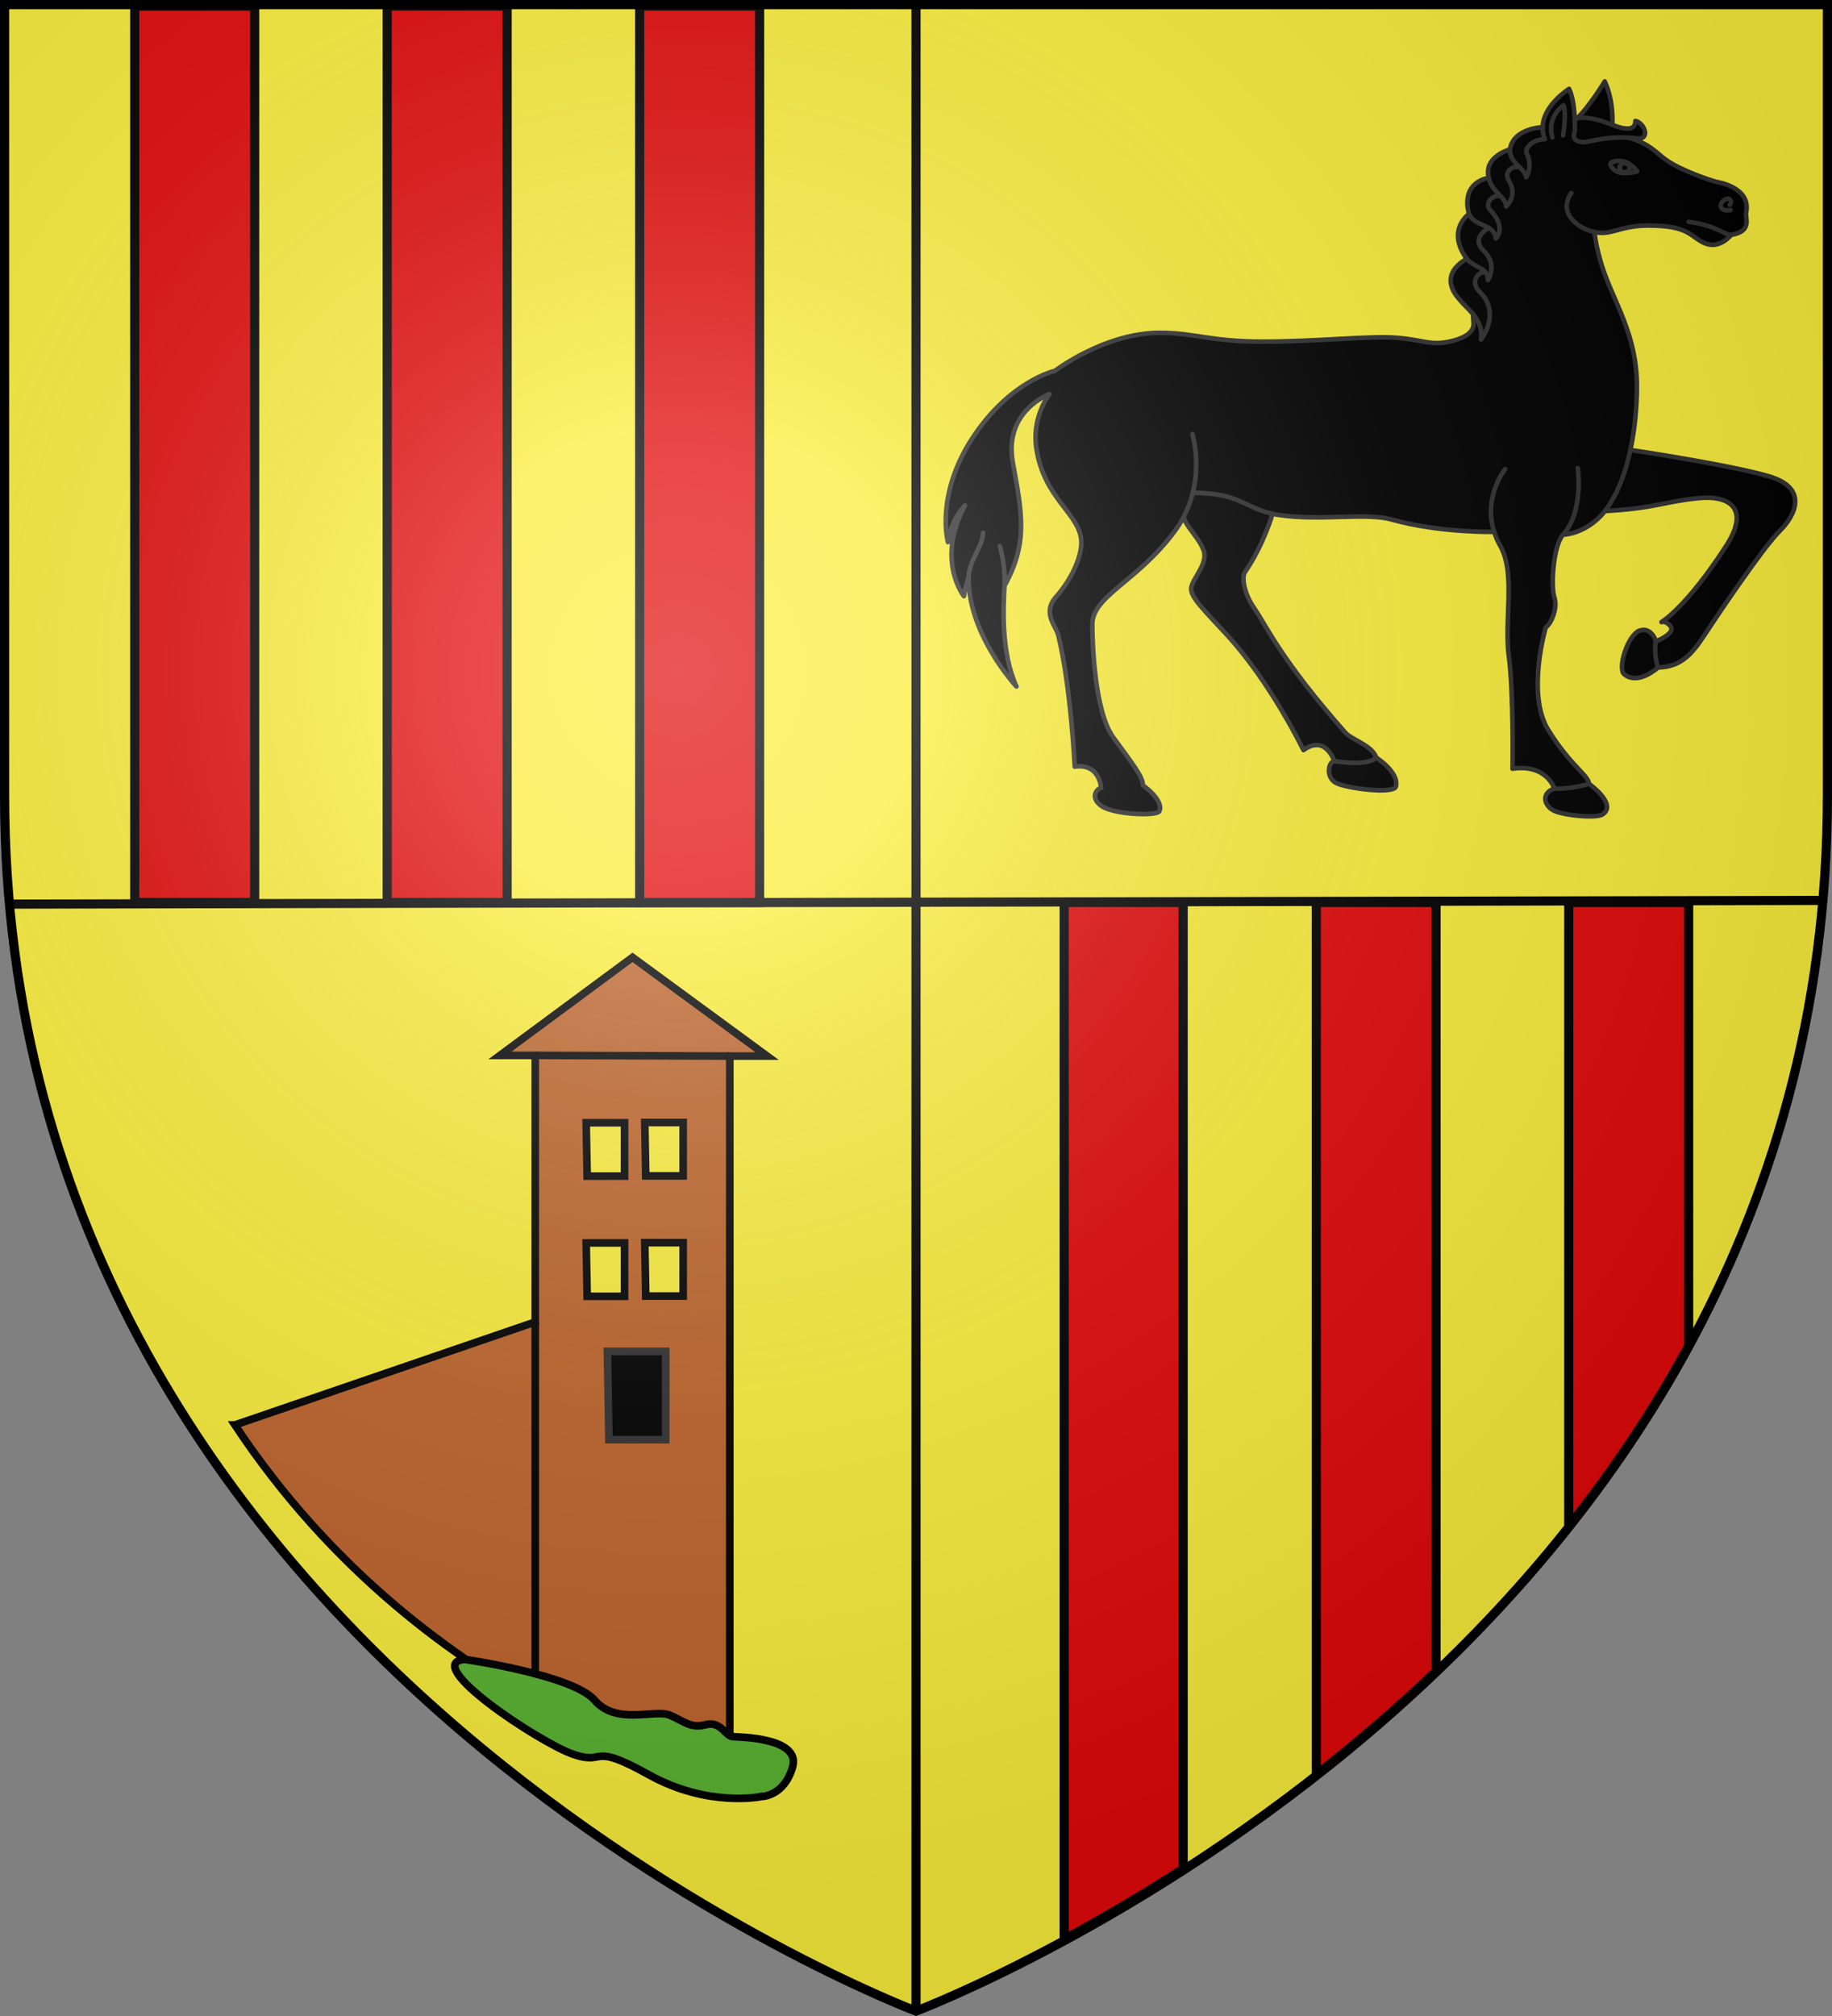 <?xml version="1.0" encoding="UTF-8" standalone="no"?>
<svg xmlns="http://www.w3.org/2000/svg" xmlns:xlink="http://www.w3.org/1999/xlink" width="600" height="660" version="1">
  <rect width="100%" height="100%" fill="#808080" stroke="none"/>
  <defs>
    <linearGradient id="a">
      <stop offset="0" stop-color="#fff" stop-opacity=".314"/>
      <stop offset=".19" stop-color="#fff" stop-opacity=".251"/>
      <stop offset=".6" stop-color="#6b6b6b" stop-opacity=".125"/>
      <stop offset="1" stop-opacity=".125"/>
    </linearGradient>
    <radialGradient id="b" cx="221.445" cy="226.331" r="300" fx="221.445" fy="226.331" gradientTransform="matrix(1.353 0 0 1.349 -77.629 -85.747)" gradientUnits="userSpaceOnUse" xlink:href="#a"/>
  </defs>
  <path fill="#fcef3c" fill-rule="evenodd" d="M300 658.5s298.5-112.32 298.5-397.772V2.176H1.5V260.728C1.5 546.18 300 658.5 300 658.5z"/>
  <path fill="none" stroke="#000" stroke-width="3" d="M300 2.085V295.366l296.434-.594M300 658.5V295.366l-296.303.625"/>
  <g>
    <path fill="#e20909" stroke="#000" stroke-width="2.995" d="M44.125 1.991V295.45h39.281V1.991zm82.688 0V295.45h39.281V1.991zm82.688 0V295.45h39.281V1.991zM348.531 295.45v339.478c11.68-6.314 24.856-13.98 38.969-23.062V295.45zm165.25 0v204.291c14.299-18.005 27.636-37.697 39.281-59.125V295.45zm-82.688 0v285.603c13.02-10.193 26.23-21.446 39.219-33.844V295.45z"/>
    <g fill="none" stroke="#313131" stroke-width="1.5" transform="matrix(-1 0 0 1 1139.926 27.495)">
      <path fill="#000" stroke-linecap="round" stroke-linejoin="round" d="M611.859 13.382c-.147-3.321.079-8.924 2.503-14.216 0 0 5.286 8.829 9.805 12.785.11-3.154.52-7.622 1.869-10.35 0 0 8.508 5.323 8.655 12.561 0 0 9.611.224 10.719 7.28 0 0 8.731 2.239 6.929 9.296 0 0 9.257 1.05 6.493 11.839 0 0 7.596 5.209.691 14.697 0 0 10.155 4.74 2.302 13.394-1.161 1.447-2.867 2.894-4.308 4.642l-.201 3.234c0 2.377 2.087 4.634 8.422 5.889 5.859 1.163 7.976-.621 16.679-1.341 8.76-.726 26.108 1.262 43.736 1.262 17.631 0 22.316-2.885 33.918-2.885 18.109 0 34.365 12.443 34.365 12.443s14.727 3.247 27 22.002c12.273 18.755 8.032 34.084 8.032 34.084-.893-7.394-5.598-12.041-5.598-12.041 9.732 18.019.354 29.745.354 29.745s-.454-3.375-1.515-5.949c0 18.8-15.691 35.507-15.691 35.507 5.1-11.096 4.317-25.996 3.923-32.97-7.714-13.868-5.827-23.505-2.744-40.262 3.132-17.038-11.977-22.497-11.977-22.497s5.762 7.276 4.321 17.464c-2.422 17.123-14.765 21.83-14.765 31.144 0 5.239 3.602 12.516 8.281 17.755 4.683 5.239 0 9.605-.718 12.517-4.114 16.625-5.404 43.078-5.404 43.078-8.283-1.164-8.641 6.986-8.641 6.986 1.08 0 3.96 2.91 0 5.821-3.962 2.911-18.369 3.493-19.089 1.747-1.501-3.632 5.401-8.441 5.401-8.441 0-2.911 3.603-7.277 9.726-15.718 6.122-8.441 6.842-30.846 6.842-36.965 0-9.315-14.766-13.971-27.01-30.562-1.109-1.501-2.052-3.023-2.853-4.543-1.21 3.589-4.963 6.591-6.577 10.834-1.616 4.242 3.632 9.299 4.038 12.236.404 2.937-3.433 6.526-11.709 15.499-14.321 15.527-25.033 37.689-25.033 37.689-7.268-5.222-10.094 3.589-10.094 3.589 2.018.327 2.826 5.384-.605 7.178-3.432 1.795-18.977 3.752-19.581 1.142-1.094-4.716 6.459-9.463 6.459-9.463 1.21-3.915 8.074-5.873 10.094-8.157 21.104-23.872 25.839-34.915 29.675-40.462 3.834-5.547 4.24-10.604 3.23-12.073-6.228-9.061-9.042-19.116-9.042-19.116-.693.151-1.429.289-2.217.408-13.227 2.005-28.451-.873-36.736 1.456-15.856 4.458-33.633 4.048-33.633 4.048-.471 1.479-1.122 3.002-1.991 4.554-5.155 9.208-1.21 24.114-2.823 36.17-1.613 12.057-1.209 36.824-1.209 36.824-11.29-1.629-13.709 6.518-13.709 6.518 4.032 1.304 3.628 4.888.806 6.844-2.822 1.955-14.515 2.933-16.532 1.628-5.124-3.314 4.435-10.101 4.435-10.101 0-2.607 6.049-5.865 13.307-17.596 7.258-11.732.806-33.565.806-33.565-1.613-.978-4.031-6.192-2.822-9.777 1.21-3.585.403-16.945-2.822-20.529-5.616-.445-10.69-3.838-13.736-7.774-16.574-.931-19.446-3.104-30.495-4.22-11.049-1.117-16.804 3.906-9.208 15.627 13.136 20.267 21.177 24.929 21.177 24.929s-1.15-.558-2.761 1.116c-2.407 2.501 4.603 5.208 4.603 5.208s1.382-4.837 5.294-3.534c3.913 1.301 7.366 12.464 5.064 14.324-4.627 3.739-11.049-2.232-11.049-2.232-7.137-.186-10.82-3.906-14.963-10.232-4.143-6.325-19.105-28.649-24.86-34.416-5.755-5.768-8.976-14.139 3.223-17.86 12.2-3.72 45.637-8.718 45.637-8.718-1.554-7.25-2.132-14.711-2.132-20.809 0-17.044 7.533-27.394 11.298-38.959 2.093-6.429 2.636-11.567 2.636-11.567-5.648 1.218-8.285-2.131-17.7-2.131-13.557 0-13.557 3.653-18.453 5.783-4.896 2.13-8.663-2.74-8.663-2.74-7.055-1.14-4.519-5.479-4.896-7.306-1.737-8.428 9.792-10.044 9.792-10.044 2.259-.609 11.298-3.653 16.194-7.001 3.12-2.134 5.321-5.379 12.355-7.454-.849.047-1.719.105-2.655.208-4.473.492-2.382-5.087.586-5.687 0 0-.194 2.254 2.084 2.475 1.783.175 3.493-.45 5.457-1.197z"/>
      <path stroke-linecap="round" stroke-linejoin="round" d="M611.859 13.382c3.135-1.191 6.88-2.75 12.359-2.289M812.509 151.295s-1.962 6.024-1.569 12.998M822.708 161.756c0-5.707-4.727-10.281-4.727-14.861M702.934 221.66s-10.689 1.927-13.727-1.143M630.846 230.687s-5.85.24-11.291-1.629M749.398 114.631s-4.238 13.601 2.91 27.183M723.164 140.71c9.433-2.068 10.802-6.868 26.235-6.868M650.578 146.622c3.686-11.573-3.604-20.539-3.604-20.539M623.184 125.757s-2.074 14.149 4.839 21.833M614.287 139.816c-4.103-5.298-6.737-12.541-8.336-20.008M624.168 11.952c-.074 2.123-.014 3.651-.014 3.651s1.362 2.389-1.421 3.289c-2.557.826-6.796-1.843-16.352-1.307M617.751 48.474c5.65-1.217 12.051-6.391 7.533-12.783M572.936 49.387c1.883.304 4.52-3.044 13.935-4.261M597.603 182.477s.879 3.52-.69 8.558M645.411 21.443c.011 2.828-1.671 4.322-3.157 5.794-.998.987-1.906 1.966-2.157 3.331 0 0-2.325-3.45-.185-7.898.676-1.405-1.397-4.421-5.966-4.632.554-.992.772-2.634.747-3.875"/>
      <path stroke-linecap="round" stroke-linejoin="round" d="M652.34 30.739c-.58 2.762-2.385 4.405-3.808 5.905-1.042 1.1-1.88 2.122-1.88 3.454 0 0-4.012-3.514-.872-8.469 1.372-2.165-.173-4.919-3.526-4.392"/>
      <path stroke-linecap="round" stroke-linejoin="round" d="M658.833 42.578c-1.384 2.85-4.418 3.287-6.541 4.566-1.176.708-2.073 1.674-2.254 3.451 0 0-3.809-3.375 1.873-9.418 1.832-1.948-.547-4.956-3.379-4.533"/>
      <path stroke-linecap="round" stroke-linejoin="round" d="M659.524 57.276c-2.031 2.362-4.714 2.577-6.069 4.299-.488.622-.803 1.44-.851 2.626 0 0-3.337-5.03 1.401-9.608 4.497-4.345-1.713-7.448-1.713-7.448"/>
      <path stroke-linecap="round" stroke-linejoin="round" d="M657.518 75.312c-1.767 2.141-3.137 4.738-2.631 8.349 0 0-6.761-8.521.392-15.585 3.321-3.28.668-6.576-1.823-6.502M628.001 16.818s-1.168-6.604-.167-9.839c0 0 5.67 3.639 3.669 10.512M573.415 39.552c-.846-.797-.282-2.847 1.691-1.595 1.973 1.253 1.832 3.986-1.973 3.303M603.733 28.652c.815-1.48 4.415-4.745 8.432-2.96.951.423-.272 2.643-2.584 3.277-2.312.635-5.847-.317-5.847-.317z"/>
      <circle cx="182.143" cy="163.521" r="2.275" stroke-width="2.224" transform="matrix(.716 0 0 .635 477.418 -76.402)"/>
    </g>
    <g fill="#e20909" stroke="#000" stroke-width="1.847">
      <path fill="#bf652b" stroke-width="2.5" d="M76.936 466.499l98.359-33.71v-87.276h-11.545l43.407-32.094 44.086 32.325h-12.224v237.498s-98.354-20.59-162.085-116.743z"/>
      <path fill="none" stroke-width="2.5" d="M175.295 432.789V554.508M175.295 345.513l63.726.231"/>
      <path fill="#fcef3c" stroke-width="2.5" d="M191.979 367.57h12.571v17.469h-12.245zM211.169 367.489h12.571v17.469h-12.245zM191.979 406.917h12.571v17.469h-12.245zM211.169 406.835h12.571v17.469h-12.245z"/>
      <path fill="#000" stroke="#313131" stroke-width="2.5" d="M198.929 442.425h19.099v28.902H199.425z"/>
      <path fill="#5ab532" stroke-width="2.5" d="M152.143 543.242s35.428 5.061 42.612 13.388c7.184 8.326 19.755 2.775 24.653 4.898 4.898 2.122 6.857 4.408 11.755 3.102 4.898-1.306 6.367 3.755 8.816 3.918 2.449.163 22.367.327 19.592 9.959-2.775 9.633-10.122 9.633-10.122 9.633s-17.469 3.755-37.061-7.184c-19.592-10.939-13.714-2.775-24.816-6.694-11.102-3.918-49.959-29.714-35.428-31.02z"/>
    </g>
  </g>
  <path fill="url(#b)" fill-rule="evenodd" d="M300 658.5s298.5-112.32 298.5-397.772V2.176H1.5V260.728C1.5 546.18 300 658.5 300 658.5z"/>
  <g>
    <path fill="none" fill-rule="evenodd" stroke="#000" stroke-width="3" d="M300 658.397S1.5 545.979 1.5 260.278V1.501h597V260.278c0 285.701-298.5 398.119-298.5 398.119z"/>
  </g>
</svg>
